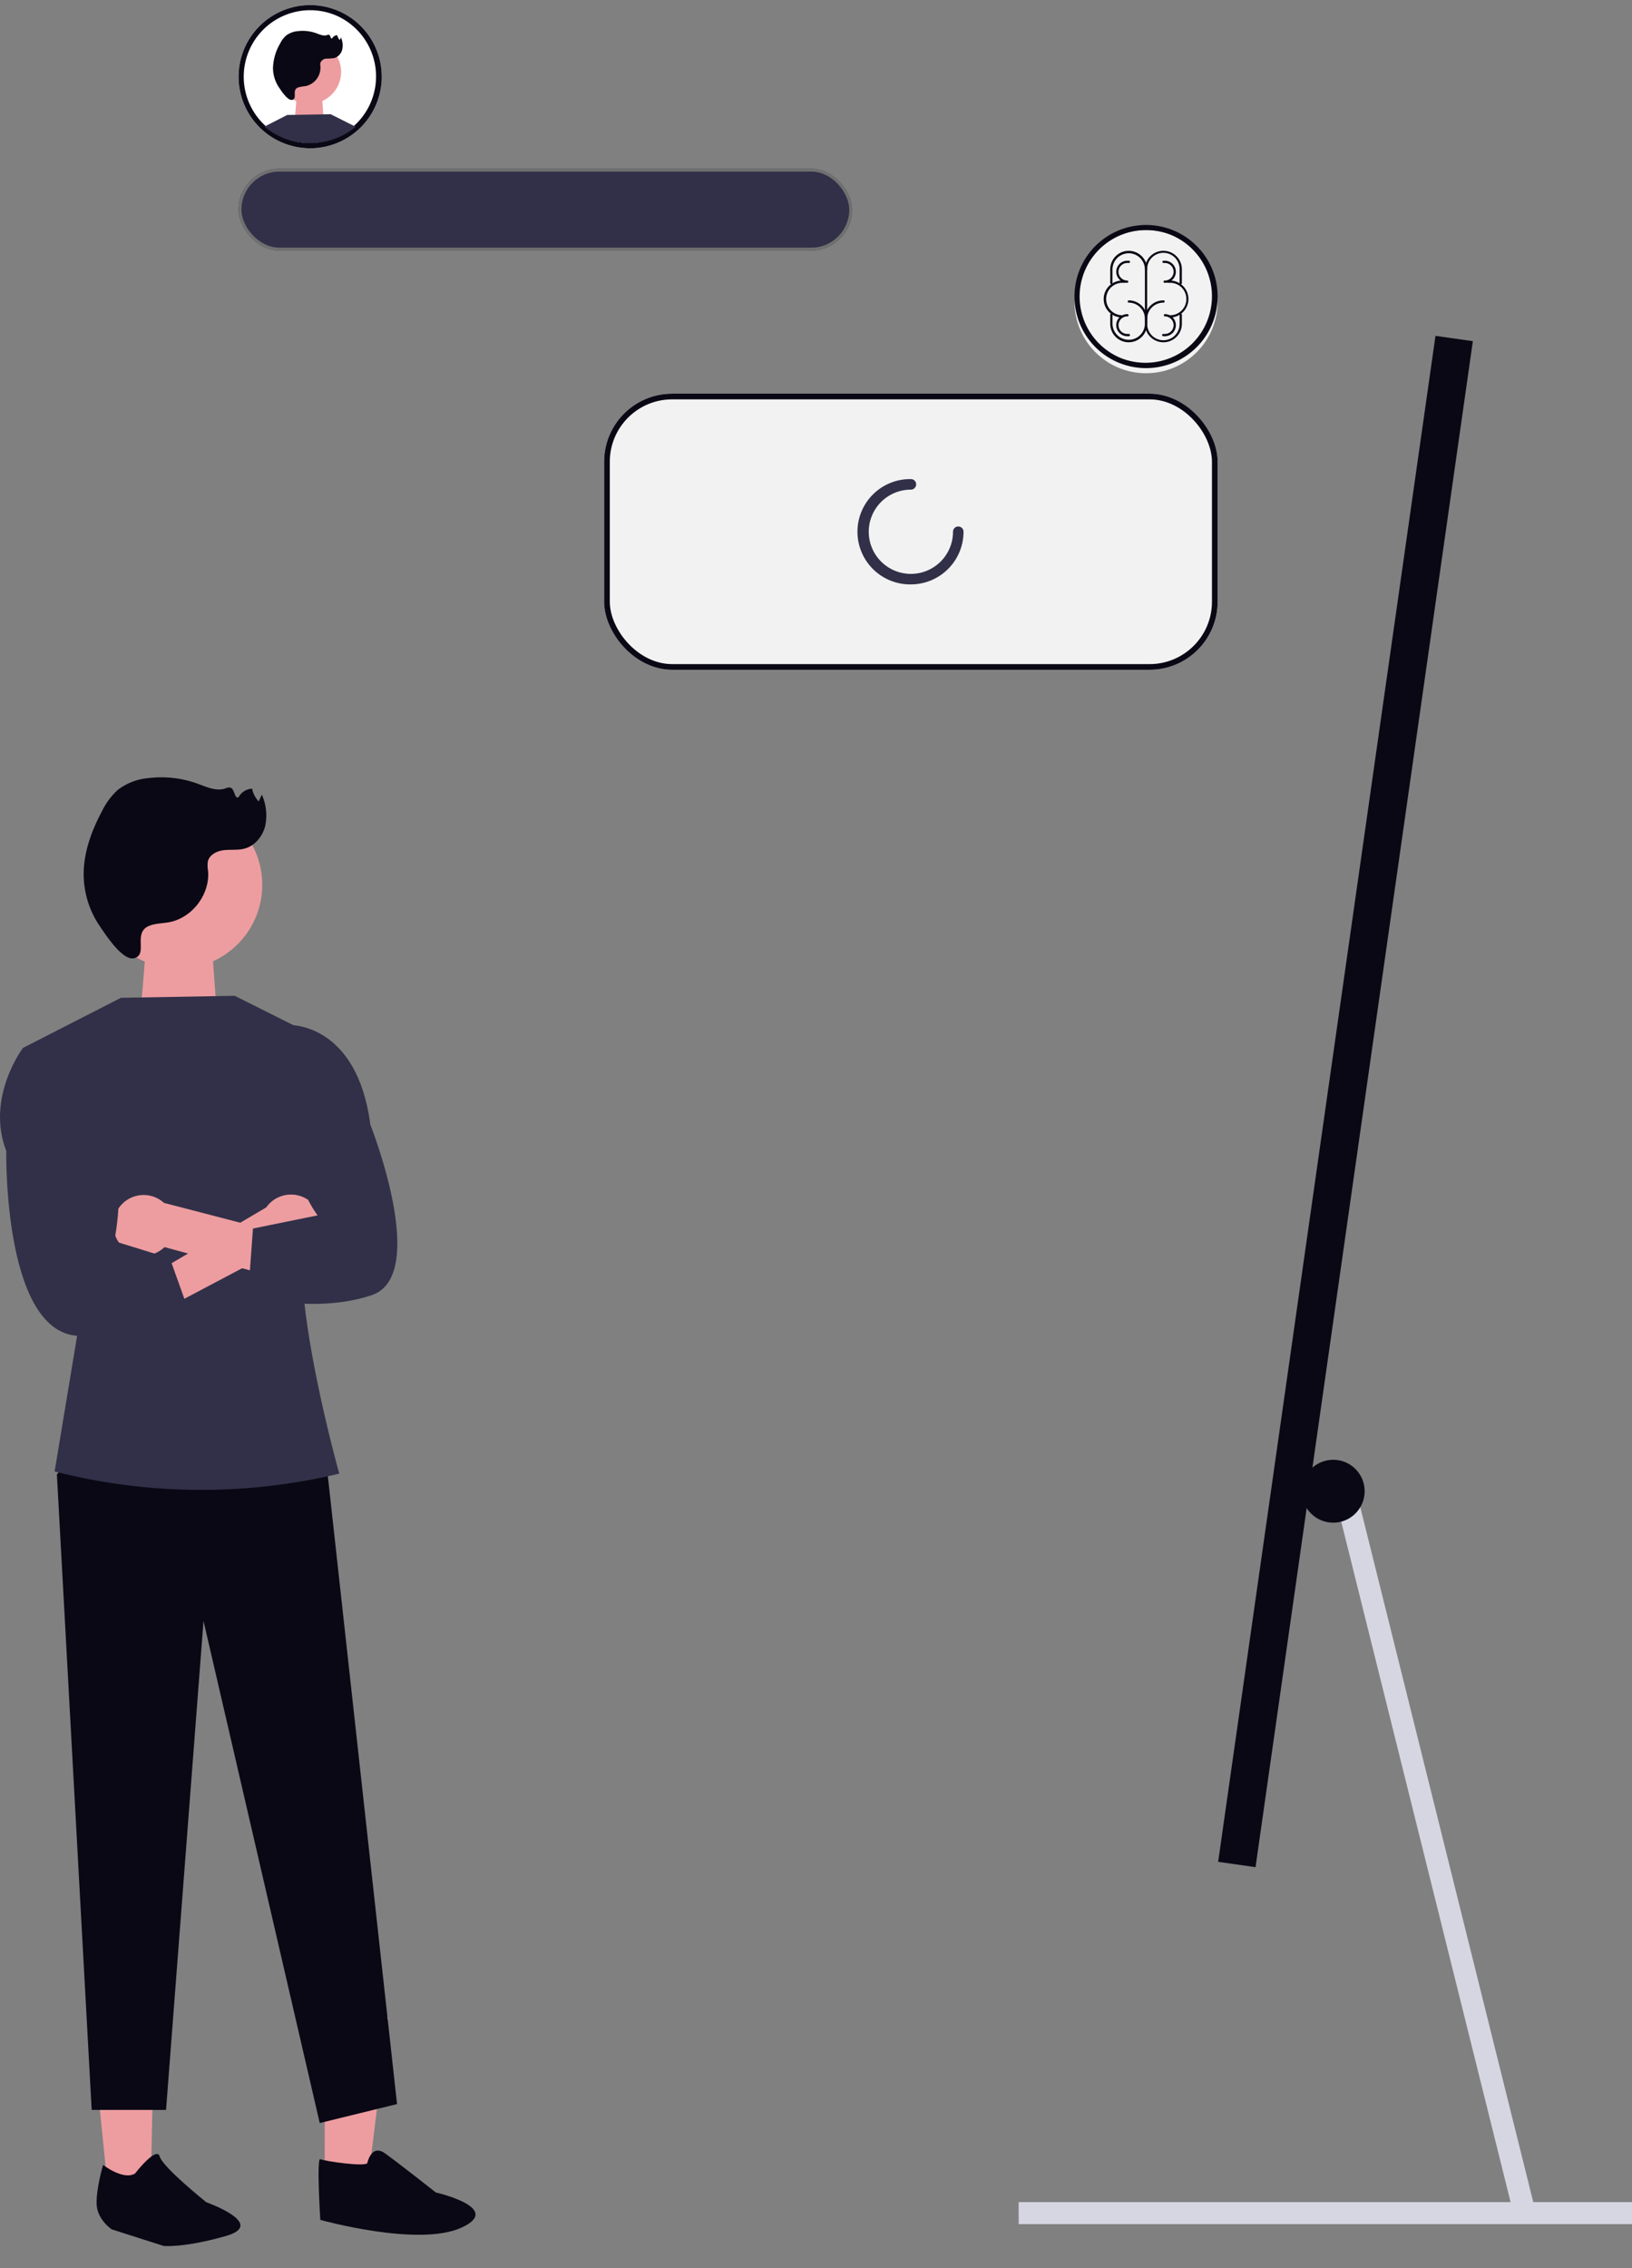 <?xml version="1.0" encoding="UTF-8"?> <svg xmlns="http://www.w3.org/2000/svg" xmlns:xlink="http://www.w3.org/1999/xlink" width="575.697" height="800" viewBox="0 0 575.697 800" role="img"><rect x="0" y="0" width="575.697" height="800" fill="#808080" stroke="none"/><defs><clipPath id="a-152"><circle cx="25.248" cy="25.248" r="25.248" fill="none" stroke="#090814" stroke-width="1"></circle></clipPath></defs><g transform="translate(-633.664 -70)"><rect width="13.314" height="543.696" transform="matrix(-0.99, -0.141, 0.141, -0.99, 1076.558, 728.602)" fill="#090814"></rect><rect width="216.355" height="7.766" transform="translate(993.007 846.75)" fill="#d6d6e3"></rect><path d="M127.7,367.654,191.919,625.64l7.5-2L135.2,365.67Z" transform="translate(976.457 228.498)" fill="#d6d6e3"></path><ellipse cx="11.095" cy="11.095" rx="11.095" ry="11.095" transform="translate(1092.863 584.904)" fill="#090814"></ellipse><path d="M26.126,0H2.762L0,33.283H28.523Z" transform="translate(682.363 404.604)" fill="#ed9da0"></path><path d="M94.432,689.43h15.194l7.229-58.612H94.425Z" transform="translate(653.772 150.66)" fill="#ed9da0"></path><path d="M38.817,4.511,24.3,0,0,53.862l21.43,6.653Z" transform="translate(709.201 831.071) rotate(156.997)" fill="#ed9da0"></path><path d="M757.724,559.068l-9.491,11.03,12.274,224.143h26.229l13.218-172.474,41,177.1,27.266-6.687L843.431,567.243Z" transform="translate(-94.5 19.99)" fill="#090814"></path><path d="M871.1,401.472l-26.114-13.1-40.158.706L770.269,406.76l19.663,98.2-8.493,51.2h0a209.434,209.434,0,0,0,100.157.825l.262-.063s-19.521-69.262-11.21-90.4Z" transform="translate(-128.508 32.876)" fill="#313048"></path><path d="M799.638,343.529a29.568,29.568,0,1,1,0,.219Z" transform="translate(-132.594 38.485)" fill="#ed9da0"></path><path d="M847.313,478.792a10.6,10.6,0,0,1-15.393,5.2L778.9,512.024l-1.713-12.916,51.524-30.383a10.654,10.654,0,0,1,18.612,10.067Z" transform="translate(-101.117 27.153)" fill="#ed9da0"></path><path d="M776.217,481.038a10.6,10.6,0,0,0,16.159,1.709L850.25,498.5l-.5-16.4-57.571-14.952a10.654,10.654,0,0,0-15.96,13.9Z" transform="translate(-100.681 27.14)" fill="#ed9da0"></path><path d="M844.791,408.973l-11.284-.707S820.3,425.7,827.623,444.615c0,0-1.27,67.952,27.99,65.16s38.5-2.8,38.5-2.8l-8.783-24.5-19.649-6.067s6.056-26.713-5.41-37.827Z" transform="translate(-191.745 31.375)" fill="#313048"></path><path d="M761.478,407.718l1.6-8.176s23.52-.555,28.17,35.086c0,0,21.15,53.337.419,60.205s-43.534,0-43.534,0l1.713-23.523,22.808-4.653s-11.783-15.245-5.367-28.467Z" transform="translate(-26.948 32.032)" fill="#313048"></path><path d="M821.326,357.371c2.175-.854,4.584-.812,6.884-1.231,8.222-1.515,14.564-9.9,13.783-18.222a10.025,10.025,0,0,1-.053-3.266c.57-2.375,3.209-3.65,5.635-3.934s4.931.079,7.29-.552c3.642-.976,6.363-4.3,7.286-7.953a18.015,18.015,0,0,0-1.172-11.061l-1.132,2.36a9.17,9.17,0,0,1-2.317-4.486,5.783,5.783,0,0,0-4.779,3.025c-1.462.653-1.283-2.687-2.74-3.348a2.736,2.736,0,0,0-1.941.253c-3.211,1.078-6.616-.541-9.8-1.7a37.366,37.366,0,0,0-17.235-1.969,20.794,20.794,0,0,0-10.78,4.086,24.6,24.6,0,0,0-5.692,7.649c-3.713,6.943-6.511,14.6-6.436,22.475a32.633,32.633,0,0,0,5.7,18.046c1.894,2.76,8.025,12.336,12.1,11.282C821.044,367.506,815.2,359.773,821.326,357.371Z" transform="translate(-134.943 39.165)" fill="#090814"></path><path d="M30.749,30.032s-10.009,7.342-10.009,3.337S9.39,13.346,9.39,13.346-9.3,0,6.054,0,28.079,2.666,28.079,2.666L44.094,13.346s4,4.672,2.67,10.009-6.006,12.685-6.006,12.685S35.421,28.7,30.749,30.032Z" transform="translate(719.143 857.035) rotate(164)" fill="#090814"></path><path d="M385.353,787.5s1.381-6.906,6.216-3.454,17.957,13.813,17.957,13.813,24.173,5.525,8.978,12.432-49.728-2.763-49.728-2.763-1.381-22.1,0-21.411S384.662,788.879,385.353,787.5Z" transform="translate(377.881 45.489)" fill="#090814"></path><g transform="translate(717.828 129.514)" fill="#313048" stroke="#707070" stroke-width="1"><rect width="216.414" height="28.855" rx="14.428" stroke="none"></rect><rect x="0.5" y="0.5" width="215.414" height="27.855" rx="13.928" fill="none"></rect></g><g transform="translate(846.774 208.866)"><g fill="#f2f2f2" stroke="#090814" stroke-width="2"><rect width="216.414" height="97.386" rx="24" stroke="none"></rect><rect x="1" y="1" width="214.414" height="95.386" rx="23" fill="none"></rect></g><path d="M20.576,39.144A18.574,18.574,0,1,1,20.576,2a1.859,1.859,0,1,1,0,3.718A14.858,14.858,0,1,0,35.43,20.572a1.857,1.857,0,1,1,3.715,0A18.593,18.593,0,0,1,20.576,39.144Z" transform="translate(87.636 28.124)" fill="#313048"></path></g><g transform="translate(717.828 70)"><circle cx="25.248" cy="25.248" r="25.248" transform="translate(0 1.803)" fill="#fff"></circle><path d="M25.248,1.8a23.452,23.452,0,0,0-9.125,45.048A23.451,23.451,0,0,0,34.374,3.645,23.3,23.3,0,0,0,25.248,1.8m0-1.8A25.248,25.248,0,1,1,0,25.248,25.248,25.248,0,0,1,25.248,0Z" transform="translate(0 1.803)" fill="#090814"></path><g clip-path="url(#a-152)"><g transform="translate(3.96 10.88)"><path d="M9.968,0H1.054L0,12.7H10.883Z" transform="translate(15.492 23.053)" fill="#ed9da0"></path><path d="M808.74,393.369l-9.964-5-15.322.269-13.185,6.747,7.5,37.466-3.241,19.535h0a79.907,79.907,0,0,0,38.214.315l.1-.024s-7.448-26.426-4.277-34.49Z" transform="translate(-770.269 -358.967)" fill="#313048"></path><path d="M799.638,325.3a11.276,11.276,0,1,1,0,.084Z" transform="translate(-789.991 -310.87)" fill="#ed9da0"></path><path d="M806.978,324.993a13.86,13.86,0,0,1,2.626-.47,6.689,6.689,0,0,0,5.259-6.952,3.826,3.826,0,0,1-.02-1.246,2.359,2.359,0,0,1,2.15-1.5,19.379,19.379,0,0,0,2.781-.211,4.151,4.151,0,0,0,2.78-3.034,6.874,6.874,0,0,0-.447-4.22l-.432.9a3.5,3.5,0,0,1-.884-1.712,2.206,2.206,0,0,0-1.823,1.154c-.558.249-.49-1.025-1.046-1.277a1.044,1.044,0,0,0-.741.1c-1.225.411-2.524-.206-3.738-.647a14.257,14.257,0,0,0-6.576-.751,7.934,7.934,0,0,0-4.113,1.559,9.383,9.383,0,0,0-2.172,2.919,18.1,18.1,0,0,0-2.456,8.575,12.452,12.452,0,0,0,2.174,6.885c.723,1.053,3.062,4.707,4.616,4.3C806.87,328.86,804.641,325.91,806.978,324.993Z" transform="translate(-789.952 -305.019)" fill="#090814"></path></g></g></g><circle cx="25.248" cy="25.248" r="25.248" transform="translate(1012.692 151.155)" fill="#f2f2f2"></circle><path d="M25.248,1.8a23.452,23.452,0,0,0-9.125,45.048A23.451,23.451,0,0,0,34.374,3.645,23.3,23.3,0,0,0,25.248,1.8m0-1.8A25.248,25.248,0,1,1,0,25.248,25.248,25.248,0,0,1,25.248,0Z" transform="translate(1012.692 149.352)" fill="#090814"></path><g transform="translate(1022.998 158.47)"><path d="M17.515,26.778A6.515,6.515,0,0,1,11,20.262V18.515A6.515,6.515,0,0,1,17.515,12a.4.4,0,1,1,0,.793,5.723,5.723,0,0,0-5.723,5.723v1.747a5.723,5.723,0,1,0,11.445,0V17.116a.4.4,0,1,1,.793,0v3.146a6.516,6.516,0,0,1-6.516,6.516Z" transform="translate(3.546 5.483)" fill="#090814"></path><path d="M10.515,26.78A6.515,6.515,0,0,1,4,20.263V17.117a.4.4,0,1,1,.793,0v3.146a5.723,5.723,0,0,0,11.445,0V18.516a5.723,5.723,0,0,0-5.723-5.723.4.4,0,0,1,0-.793,6.515,6.515,0,0,1,6.515,6.515v1.747a6.516,6.516,0,0,1-6.516,6.516Z" transform="translate(-1.691 5.482)" fill="#090814"></path><path d="M23.634,13.807a.4.4,0,0,1-.4-.4v-4.9a5.723,5.723,0,1,0-11.445,0,.4.4,0,1,1-.793,0,6.515,6.515,0,1,1,13.031,0v4.9a.4.4,0,0,1-.4.4Z" transform="translate(3.546 -2)" fill="#090814"></path><path d="M16.634,26.395a.4.4,0,0,1-.4-.4V8.516a5.723,5.723,0,0,0-11.445,0v4.9a.4.4,0,0,1-.793,0v-4.9a6.515,6.515,0,1,1,13.03,0V26A.4.4,0,0,1,16.634,26.395Z" transform="translate(-1.692 -2)" fill="#090814"></path><g transform="translate(20.655 3.497)"><path d="M17.3,21.03a.4.4,0,1,1,0-.793,5.723,5.723,0,1,0,0-11.445h-.874a.4.4,0,0,1,0-.793H17.3a6.515,6.515,0,1,1,0,13.031Z" transform="translate(-14.584 -1.007)" fill="#090814"></path><path d="M16.924,15.786a.4.4,0,1,1,0-.793,3.1,3.1,0,1,0,0-6.2h-.5a.4.4,0,0,1,0-.793h.5a3.893,3.893,0,1,1,0,7.786Z" transform="translate(-16.018 -8)" fill="#090814"></path><path d="M16.868,15.786h-.5a.4.4,0,1,1,0-.793h.5a3.1,3.1,0,1,0,0-6.2.4.4,0,0,1,0-.792,3.893,3.893,0,1,1,0,7.786Z" transform="translate(-15.961 10.835)" fill="#090814"></path></g><g transform="translate(0 3.497)"><path d="M22.514,21.03A6.515,6.515,0,1,1,22.514,8h.874a.4.4,0,1,1,0,.793h-.874a5.723,5.723,0,0,0,0,11.445.4.4,0,0,1,0,.793Z" transform="translate(-15.999 -1.006)" fill="#090814"></path><path d="M19.892,15.785a3.893,3.893,0,1,1,0-7.786h.5a.4.4,0,1,1,0,.793h-.5a3.1,3.1,0,1,0,0,6.2.4.4,0,0,1,0,.792Z" transform="translate(-11.568 -7.999)" fill="#090814"></path><path d="M20.391,15.785h-.5a3.893,3.893,0,1,1,0-7.786.4.4,0,1,1,0,.793,3.1,3.1,0,1,0,0,6.2h.5a.4.4,0,1,1,0,.793Z" transform="translate(-11.568 10.835)" fill="#090814"></path></g></g></g></svg> 